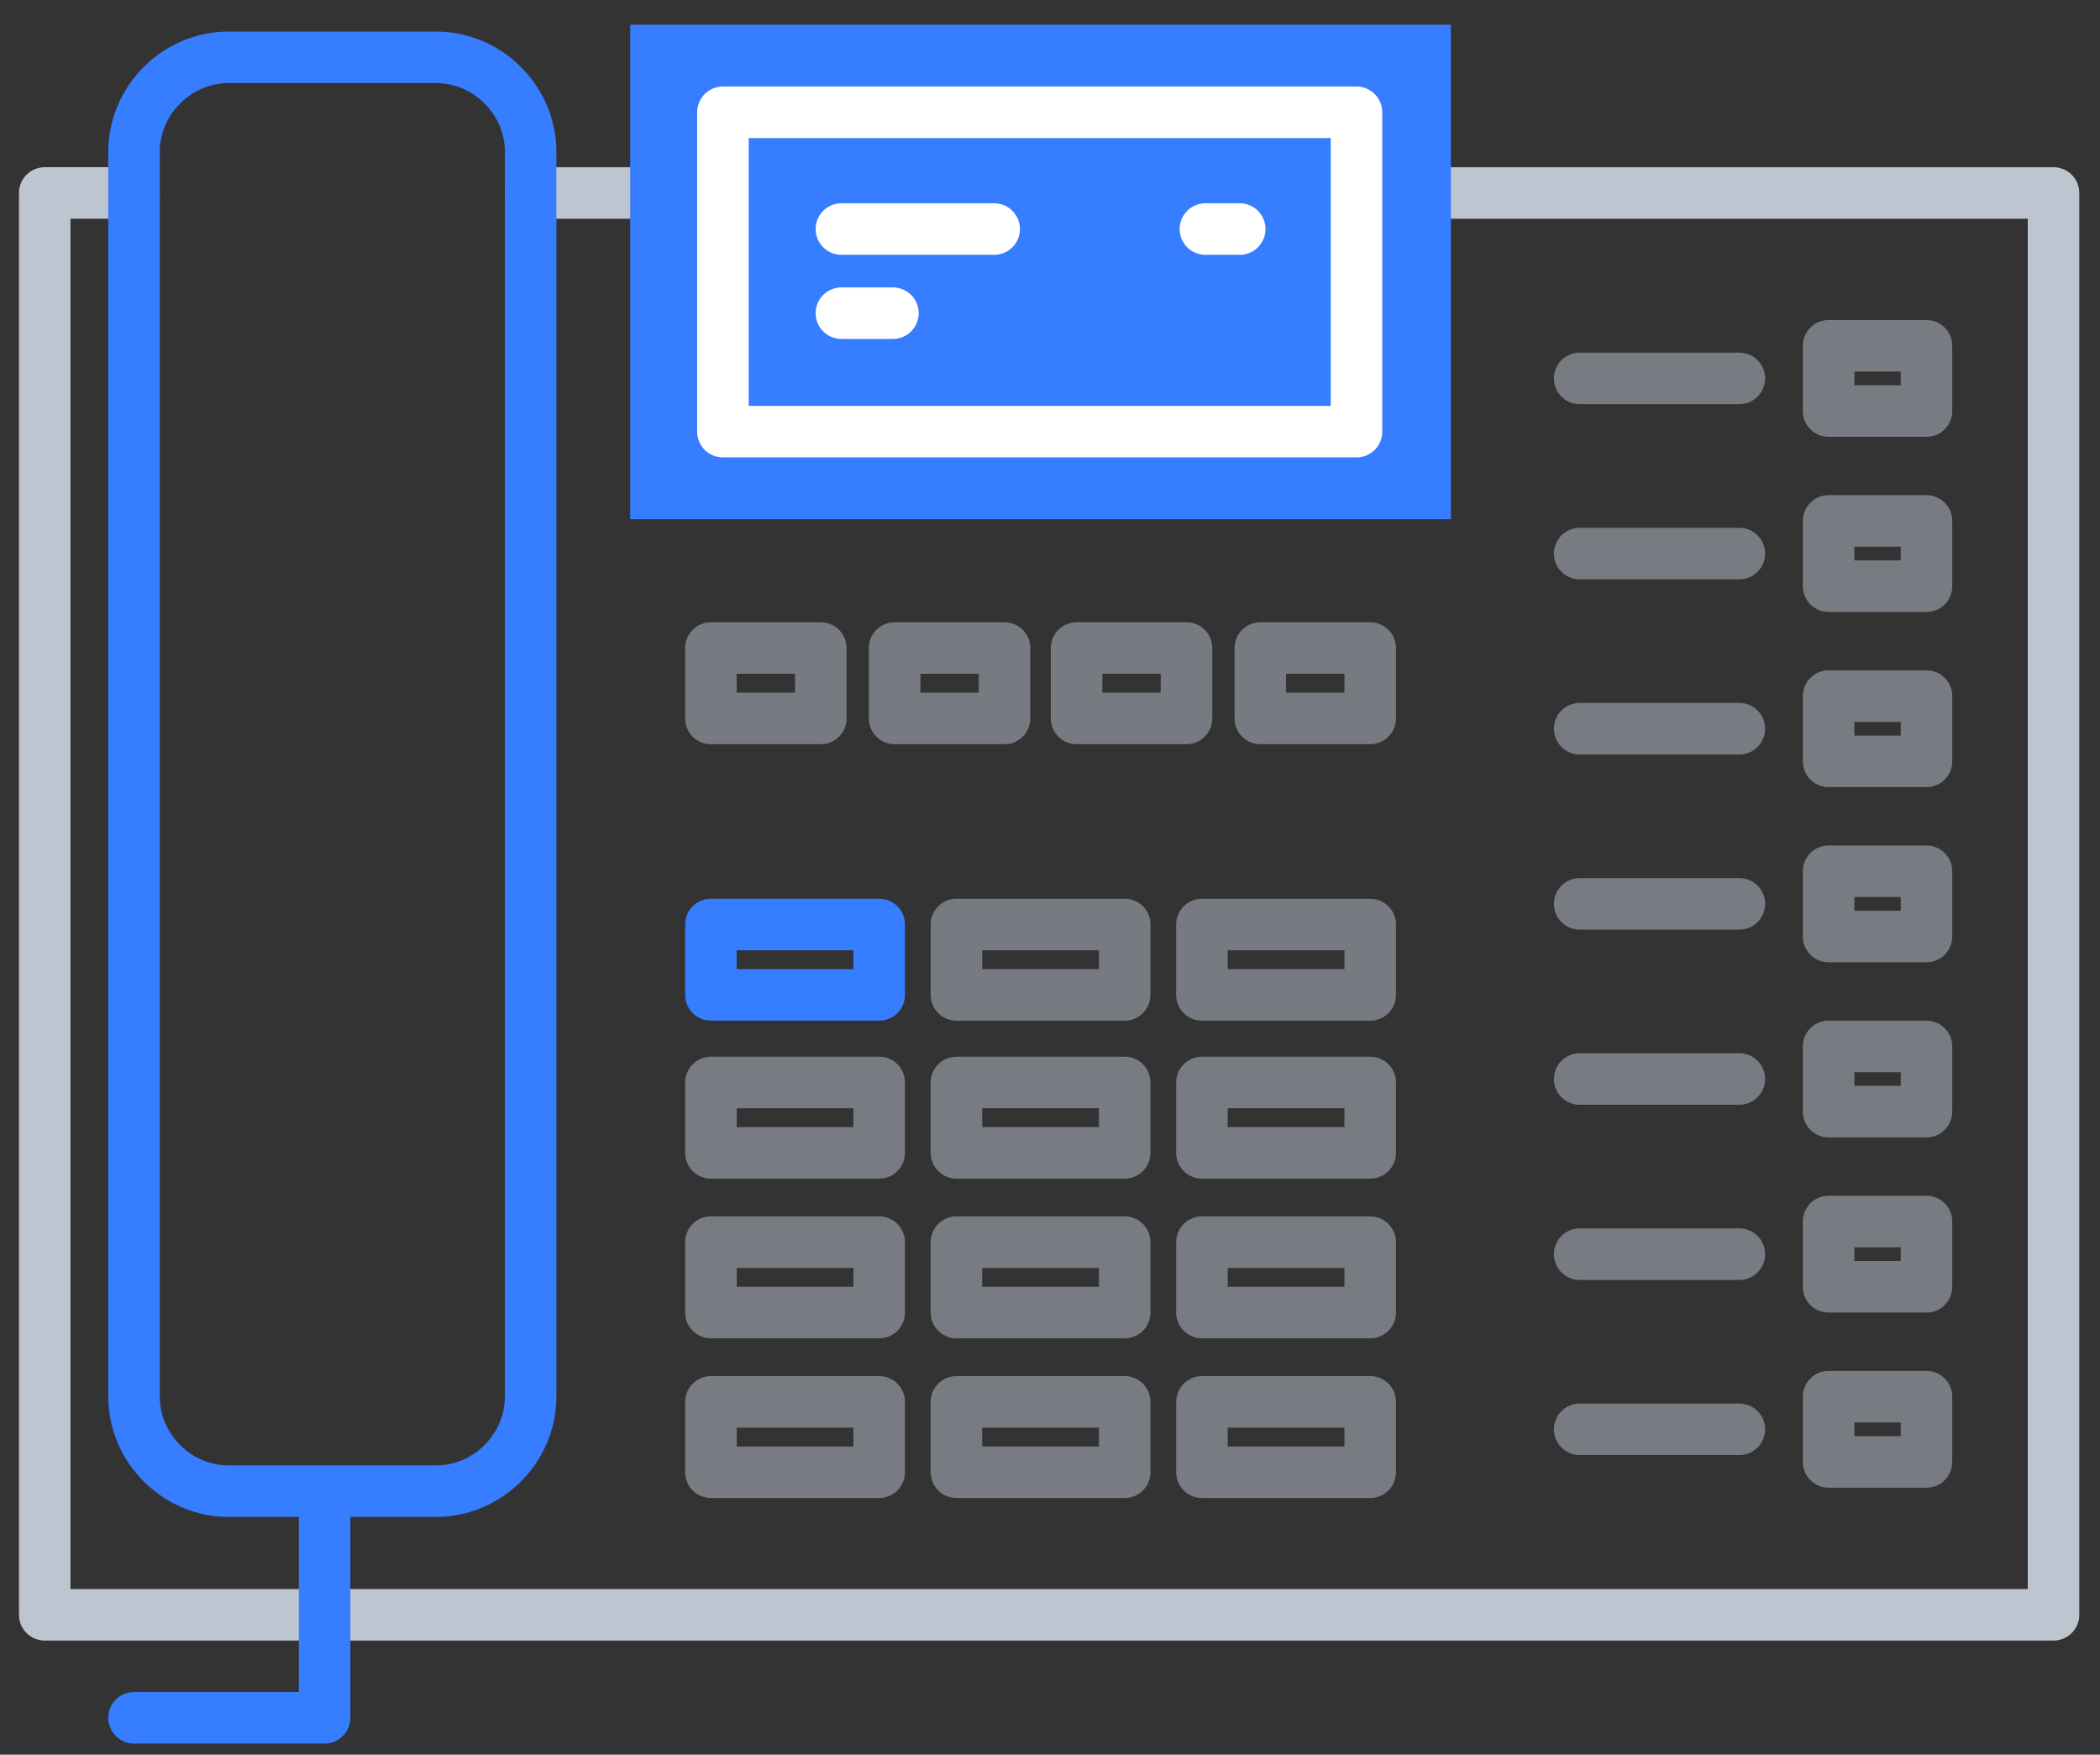 <svg width="79" height="66" xmlns="http://www.w3.org/2000/svg"><rect width="100%" height="100%" fill="#333333" stroke="none"/><g fill="none" fill-rule="evenodd"><g opacity=".5" stroke="#BDC5D1" stroke-linecap="round" stroke-linejoin="round" stroke-width="1.938"><path d="M59.426 14.234h6.007M68.79 13.007h3.683v2.454H68.79zM59.426 20.822h6.007M68.79 19.595h3.683v2.454H68.79zM59.426 27.41h6.007M68.79 26.183h3.683v2.454H68.79zM59.426 33.998h6.007M68.79 32.771h3.683v2.454H68.79zM59.426 40.586h6.007M68.79 39.36h3.683v2.453H68.79zM59.426 47.174h6.007M68.79 45.947h3.683v2.454H68.79zM59.426 53.762h6.007M68.79 52.535h3.683v2.454H68.79z"/></g><path stroke="#BDC5D1" stroke-width="1.938" stroke-linecap="round" stroke-linejoin="round" d="M54.582 7.259h22.67v53.48H1.683V7.258h3.359M19.962 7.259h3.746"/><path d="M16.41 56.088H8.594c-1.937 0-3.552-1.615-3.552-3.553V5.708c0-1.937 1.615-3.552 3.552-3.552h7.816c1.937 0 3.552 1.615 3.552 3.552v46.827c0 1.938-1.615 3.553-3.552 3.553ZM12.211 56.088v8.525H5.042" stroke="#377DFF" stroke-width="1.938" stroke-linecap="round" stroke-linejoin="round"/><path fill="#377DFF" fill-rule="nonzero" d="M23.708.929h30.873V19.53H23.708z"/><g stroke="#FFF" stroke-linecap="round" stroke-linejoin="round" stroke-width="1.938"><path d="M31.653 8.615H37.4M31.653 11.78h1.938M45.346 8.615h1.292"/></g><path stroke="#FFF" stroke-width="1.938" stroke-linecap="round" stroke-linejoin="round" d="M27.196 4.223H51.03v12.014H27.196z"/><g stroke-linecap="round" stroke-linejoin="round" stroke-width="1.938"><path stroke="#377DFF" d="M26.744 34.774h6.33v2.648h-6.33z"/><path stroke="#BDC5D1" opacity=".5" d="M26.744 24.375h4.134v2.648h-4.134zM33.655 24.375h4.134v2.648h-4.134zM40.5 24.375h4.135v2.648H40.5zM47.412 24.375h4.134v2.648h-4.134zM35.98 34.774h6.33v2.648h-6.33zM45.216 34.774h6.33v2.648h-6.33z"/><g opacity=".5" stroke="#BDC5D1"><path d="M26.744 40.716h6.33v2.648h-6.33zM35.98 40.716h6.33v2.648h-6.33zM45.216 40.716h6.33v2.648h-6.33z"/></g><g opacity=".5" stroke="#BDC5D1"><path d="M26.744 46.722h6.33v2.648h-6.33zM35.98 46.722h6.33v2.648h-6.33zM45.216 46.722h6.33v2.648h-6.33z"/></g><g opacity=".5" stroke="#BDC5D1"><path d="M26.744 52.73h6.33v2.647h-6.33zM35.98 52.73h6.33v2.647h-6.33zM45.216 52.73h6.33v2.647h-6.33z"/></g></g></g></svg>